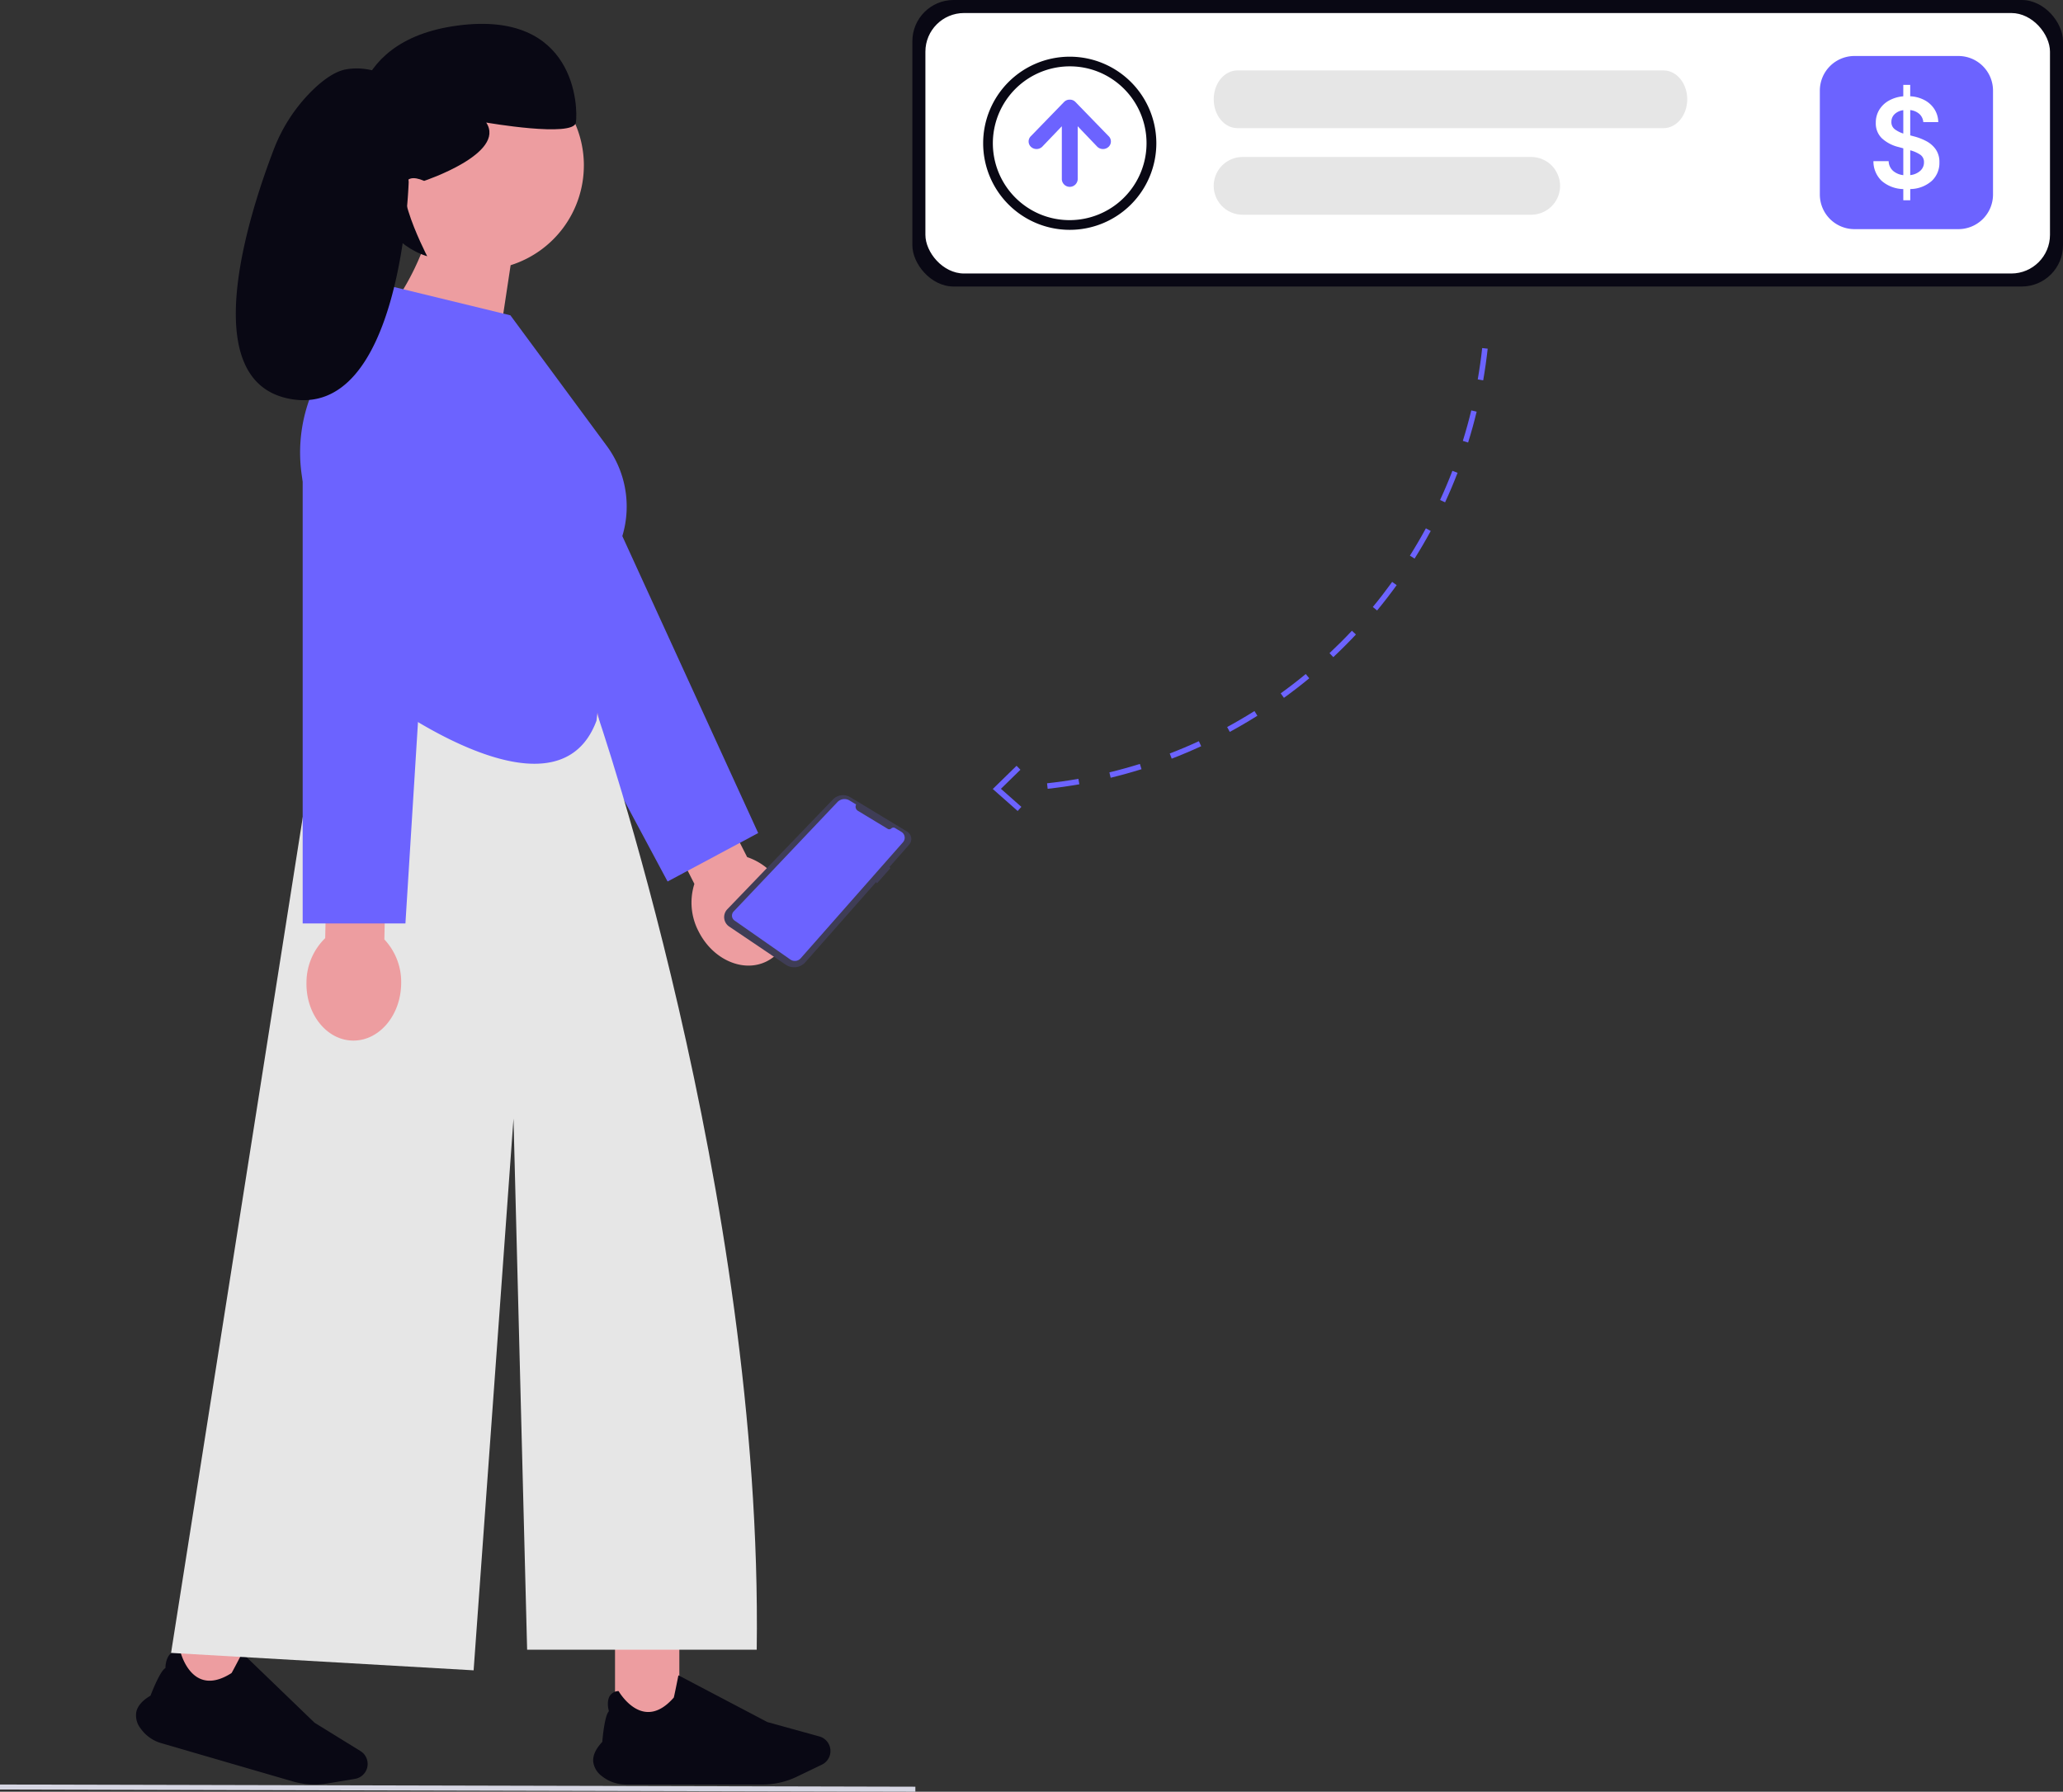 <svg xmlns="http://www.w3.org/2000/svg" width="800" height="694.93" viewBox="0 0 800 694.93"><rect x="0" y="0" width="800" height="694.93" fill="#333333" stroke="none"/><g transform="translate(-616.566 -262)"><path d="M354.962,2.047,0,1.2V-.75L354.962.1Z" transform="translate(616.566 954.884)" fill="#d6d6e3"/><g transform="translate(669.312 271.252)"><path d="M191.5,339.914l-17.785-35.052-20.463,10.384L171.037,350.3a24.085,24.085,0,0,0,1.69,18.544c5.544,10.924,17.367,16.062,26.408,11.474s11.877-17.163,6.333-28.091A24.087,24.087,0,0,0,191.5,339.912Z" transform="translate(45.488 -16.732)" fill="#ed9da0"/><path d="M89.68,214.967l89.849,167.927L214.661,364.1l-78.706-172.07" transform="translate(26.604 -50.248)" fill="#6c63ff"/><path d="M146.358,240.057,170.844,353.79,64.117,357.519S78.1,278.53,73.136,264.878Z" transform="translate(19.006 -35.981)" fill="#ed9da0"/><rect width="24.94" height="32.872" transform="translate(185.754 627.323)" fill="#ed9da0"/><path d="M140.135,615.686a8.156,8.156,0,0,1-3.422-5.731c-.158-2.375,1.03-4.923,3.531-7.573.06-.763.837-10.212,2.565-11.905-.145-.506-1.025-3.853.418-6.037a4.2,4.2,0,0,1,3.259-1.778l.065-.006.032.056c.042.073,4.25,7.385,10.581,8.026,3.63.373,7.263-1.5,10.8-5.551.124-.3,1.126-5.235,1.771-8.5l.026-.131,34.494,18.131,20.162,5.58a5.869,5.869,0,0,1,.977,10.947l-9.774,4.7a30.577,30.577,0,0,1-13.168,3H149.44a14.8,14.8,0,0,1-9.306-3.222Z" transform="translate(40.57 63.972)" fill="#090814"/><rect width="24.941" height="32.872" transform="translate(36.031 650.857) rotate(-163.78)" fill="#ed9da0"/><path d="M1.8,599.356A8.157,8.157,0,0,1,.11,592.892c.512-2.324,2.362-4.44,5.506-6.286.271-.716,3.656-9.571,5.789-10.714,0-.526.093-3.992,2.088-5.68a4.2,4.2,0,0,1,3.626-.8l.063.011.015.063c.02.082,2.019,8.277,7.918,10.662,3.382,1.367,7.393.589,11.921-2.313.205-.249,2.544-4.712,4.076-7.669l.061-.124L69.232,597.1l17.8,10.989a5.869,5.869,0,0,1-2.113,10.784l-10.7,1.781a30.58,30.58,0,0,1-13.483-.8l-50.9-14.809A14.805,14.805,0,0,1,1.8,599.356Z" transform="translate(0.003 61.817)" fill="#090814"/><path d="M68.511,286.03l106.727,2.486s64.855,186.945,62.373,364.405H148.58l-5.286-206.008L127.83,660.922,10.506,654.167Z" transform="translate(3.086 -22.327)" fill="#e6e6e6"/><path d="M152.5,134.339a40.546,40.546,0,1,0-62.937,33.8,100.656,100.656,0,0,1-13.264,23.4l39.958,33.3,7.838-51.8a40.562,40.562,0,0,0,28.4-38.694Z" transform="translate(21.171 -79.431)" fill="#ed9da0"/><path d="M130.629,172.432,84.712,161.263,55.279,198.949a60.682,60.682,0,0,0-3.08,45.9l24.406,73.219s71.278,55.038,87.411,11.6l7.808-65.917a39.651,39.651,0,0,0-3.729-40.546Z" transform="translate(14.548 -59.388)" fill="#6c63ff"/><path d="M81.181,365.618l.853-39.293-22.942-.5-.853,39.293a24.085,24.085,0,0,0-7.258,17.153c-.266,12.248,7.736,22.355,17.873,22.575s18.573-9.536,18.834-21.784a24.086,24.086,0,0,0-6.507-17.446Z" transform="translate(15.121 -10.504)" fill="#ed9da0"/><path d="M49.854,204.882V395.338H89.7l11.776-188.849" transform="translate(14.773 -46.429)" fill="#6c63ff"/><path d="M92.4,143.621s31.936-10.6,24.063-22.622c0,0,33.895,5.9,34.77,0s0-43.736-45.922-37.613S65.513,128,65.513,128s3.356,37.2,28.063,44.858C93.577,172.855,74.47,135.968,92.4,143.621Z" transform="translate(19.343 -82.719)" fill="#090814"/><path d="M92.845,101.163s-9.431-6.81-20.431-4.715c-3.853.733-7.925,3.552-11.6,6.907a64.246,64.246,0,0,0-16.441,24.667c-9.617,25.208-29.8,88.262,5.51,95.993,44.269,9.7,47.018-83.952,47.018-83.952l-4.06-38.9Z" transform="translate(8.836 -78.759)" fill="#090814"/></g><g transform="matrix(-0.766, -0.643, 0.643, -0.766, 924.841, 642.814)"><path d="M3.572,72.631a3.363,3.363,0,0,1-3.28-3.447L.578,57.636,0,57.584l.209-7.843.565.07L1.8,8.443a5.833,5.833,0,0,1,5.22-5.65L33.324.024a4.415,4.415,0,0,1,4.867,4.69L34.2,63.617A5.463,5.463,0,0,1,29.6,68.642L4.2,72.586h0a3.363,3.363,0,0,1-.628.044Z" transform="translate(0 0)" fill="#3f3d56"/><path d="M21.205,63.365,7.856,65.438a1.106,1.106,0,0,0-.93.973h0a1.252,1.252,0,0,1-1.053,1.1l-2.812.437A2.653,2.653,0,0,1,0,65.264L1.447,5.291A3.03,3.03,0,0,1,4.207,2.346L30.492.009a2.339,2.339,0,0,1,2.543,2.471L29.487,60.839a3.775,3.775,0,0,1-3.188,3.5l-2.96.46A1.883,1.883,0,0,0,21.205,63.365Z" transform="translate(2.723 3.133)" fill="#6c63ff"/></g><g transform="translate(1001.549 397.001)"><path d="M480.382,173.224l2.132.232c-.448,4.1-1.039,8.235-1.743,12.29l-2.113-.37C479.358,181.367,479.939,177.279,480.382,173.224Zm-4.229,24.171,2.084.505c-.971,4.005-2.086,8.031-3.313,11.964l-2.048-.639c1.214-3.89,2.317-7.87,3.277-11.83Zm-7.317,23.437,2,.771c-1.482,3.848-3.109,7.7-4.838,11.446l-1.948-.9c1.71-3.707,3.323-7.514,4.785-11.32Zm-10.287,22.3,1.886,1.022c-1.964,3.622-4.073,7.23-6.27,10.724l-1.818-1.142c2.172-3.455,4.259-7.022,6.2-10.6Zm-13.068,20.786,1.739,1.256c-2.413,3.342-4.966,6.649-7.59,9.829l-1.655-1.365c2.592-3.146,5.113-6.418,7.5-9.721Zm-15.616,18.939,1.559,1.468c-2.818,3-5.772,5.957-8.779,8.778l-1.467-1.558c2.978-2.8,5.9-5.718,8.687-8.688Zm-17.9,16.789,1.365,1.655c-3.179,2.622-6.486,5.174-9.825,7.585l-1.256-1.739c3.3-2.384,6.572-4.909,9.716-7.5ZM392.073,314.01l1.142,1.818c-3.488,2.194-7.092,4.3-10.712,6.262l-1.022-1.886c3.578-1.94,7.143-4.026,10.592-6.194ZM370.514,325.7l.9,1.948c-3.738,1.725-7.582,3.349-11.429,4.83l-.771-2c3.8-1.464,7.6-3.07,11.3-4.777Zm-22.873,8.812.64,2.048c-3.931,1.229-7.956,2.346-11.963,3.318l-.507-2.078c3.958-.966,7.939-2.073,11.826-3.288ZM323.8,340.3l.37,2.113c-4.055.71-8.188,1.3-12.29,1.748l-.234-2.133c4.055-.444,8.144-1.026,12.152-1.729Z" transform="translate(-290.596 -173.224)" fill="#6c63ff"/><path d="M228.4,27.047l1.5,1.533-7.562,7.394,7.922,7-1.429,1.608-9.653-8.533Z" transform="translate(-219.177 134.968)" fill="#6c63ff"/></g><g transform="translate(970.367 262)"><rect width="446.199" height="111.128" rx="16" fill="#090814"/><rect width="436.097" height="101.026" rx="15" transform="translate(5.054 5.052)" fill="#fff"/><g transform="translate(351.905 21.718)"><path d="M13.431,0H53.724A13.431,13.431,0,0,1,67.155,13.431V53.724A13.431,13.431,0,0,1,53.724,67.155H13.431A13.431,13.431,0,0,1,0,53.724V13.431A13.431,13.431,0,0,1,13.431,0Z" fill="#6c63ff"/><path d="M17.144-54.61v-4.35a13.235,13.235,0,0,1-8.315-3.118,10.376,10.376,0,0,1-3.266-7.7h5.9a5.217,5.217,0,0,0,1.764,3.79,7.287,7.287,0,0,0,3.918,1.627v-10.4l-1.8-.5a14.59,14.59,0,0,1-6.522-3.41,8.016,8.016,0,0,1-2.342-6,9.419,9.419,0,0,1,1.38-5.094,10.222,10.222,0,0,1,3.784-3.551,13.731,13.731,0,0,1,5.494-1.627V-99.38h2.687v4.427A13.248,13.248,0,0,1,25.487-93.4a10.2,10.2,0,0,1,3.776,3.527,9.594,9.594,0,0,1,1.443,4.943H24.9a4.735,4.735,0,0,0-1.549-3.183A6.359,6.359,0,0,0,19.833-89.6v9.814l1.5.4a21.645,21.645,0,0,1,4.715,1.825,10.373,10.373,0,0,1,3.678,3.2,8.526,8.526,0,0,1,1.42,5.06,9.482,9.482,0,0,1-2.969,7.179,12.826,12.826,0,0,1-8.337,3.155v4.355Zm2.687-9.766a6.838,6.838,0,0,0,3.864-1.647,4.318,4.318,0,0,0,1.469-3.319A3.389,3.389,0,0,0,23.706-72.3,12.78,12.78,0,0,0,19.834-74ZM17.144-80.493v-9.062A5.881,5.881,0,0,0,13.751-88a4.043,4.043,0,0,0-1.22,2.964,3.418,3.418,0,0,0,1.421,2.955,11.3,11.3,0,0,0,3.2,1.59Z" transform="translate(15.22 110.576)" fill="#fff"/></g><path d="M9.181,0h165.26c5.07,0,9.181,5.011,9.181,11.192s-4.11,11.192-9.181,11.192H9.181C4.11,22.385,0,17.374,0,11.192S4.11,0,9.181,0Z" transform="translate(116.86 27.314)" fill="#e6e6e6"/><path d="M11.192,0H123.119a11.192,11.192,0,1,1,0,22.385H11.192A11.192,11.192,0,1,1,11.192,0Z" transform="translate(116.86 60.893)" fill="#e6e6e6"/><g transform="translate(27.452 21.988)"><circle cx="33.578" cy="33.578" r="33.578" transform="translate(0)" fill="#fff"/><path d="M33.578,3.746A29.841,29.841,0,0,0,21.967,61.066,29.84,29.84,0,0,0,45.188,6.089,29.641,29.641,0,0,0,33.578,3.746m0-3.746A33.578,33.578,0,1,1,0,33.578,33.578,33.578,0,0,1,33.578,0Z" transform="translate(0 0)" fill="#090814"/><path d="M357.808,365.185l-12.887-13.272a2.93,2.93,0,0,0-2.148-.865h-.043a2.954,2.954,0,0,0-2.154.865L327.7,365.185c-.043.049-.092.092-.135.135a2.848,2.848,0,0,0,.135,4.019,3.172,3.172,0,0,0,4.345,0l7.634-7.977v20.568a3.081,3.081,0,0,0,6.155,0V361.363l7.628,7.977a3.18,3.18,0,0,0,4.351,0l.135-.135a2.853,2.853,0,0,0-.135-4.019Z" transform="translate(-309.172 -334.383)" fill="#6c63ff"/></g></g></g></svg>